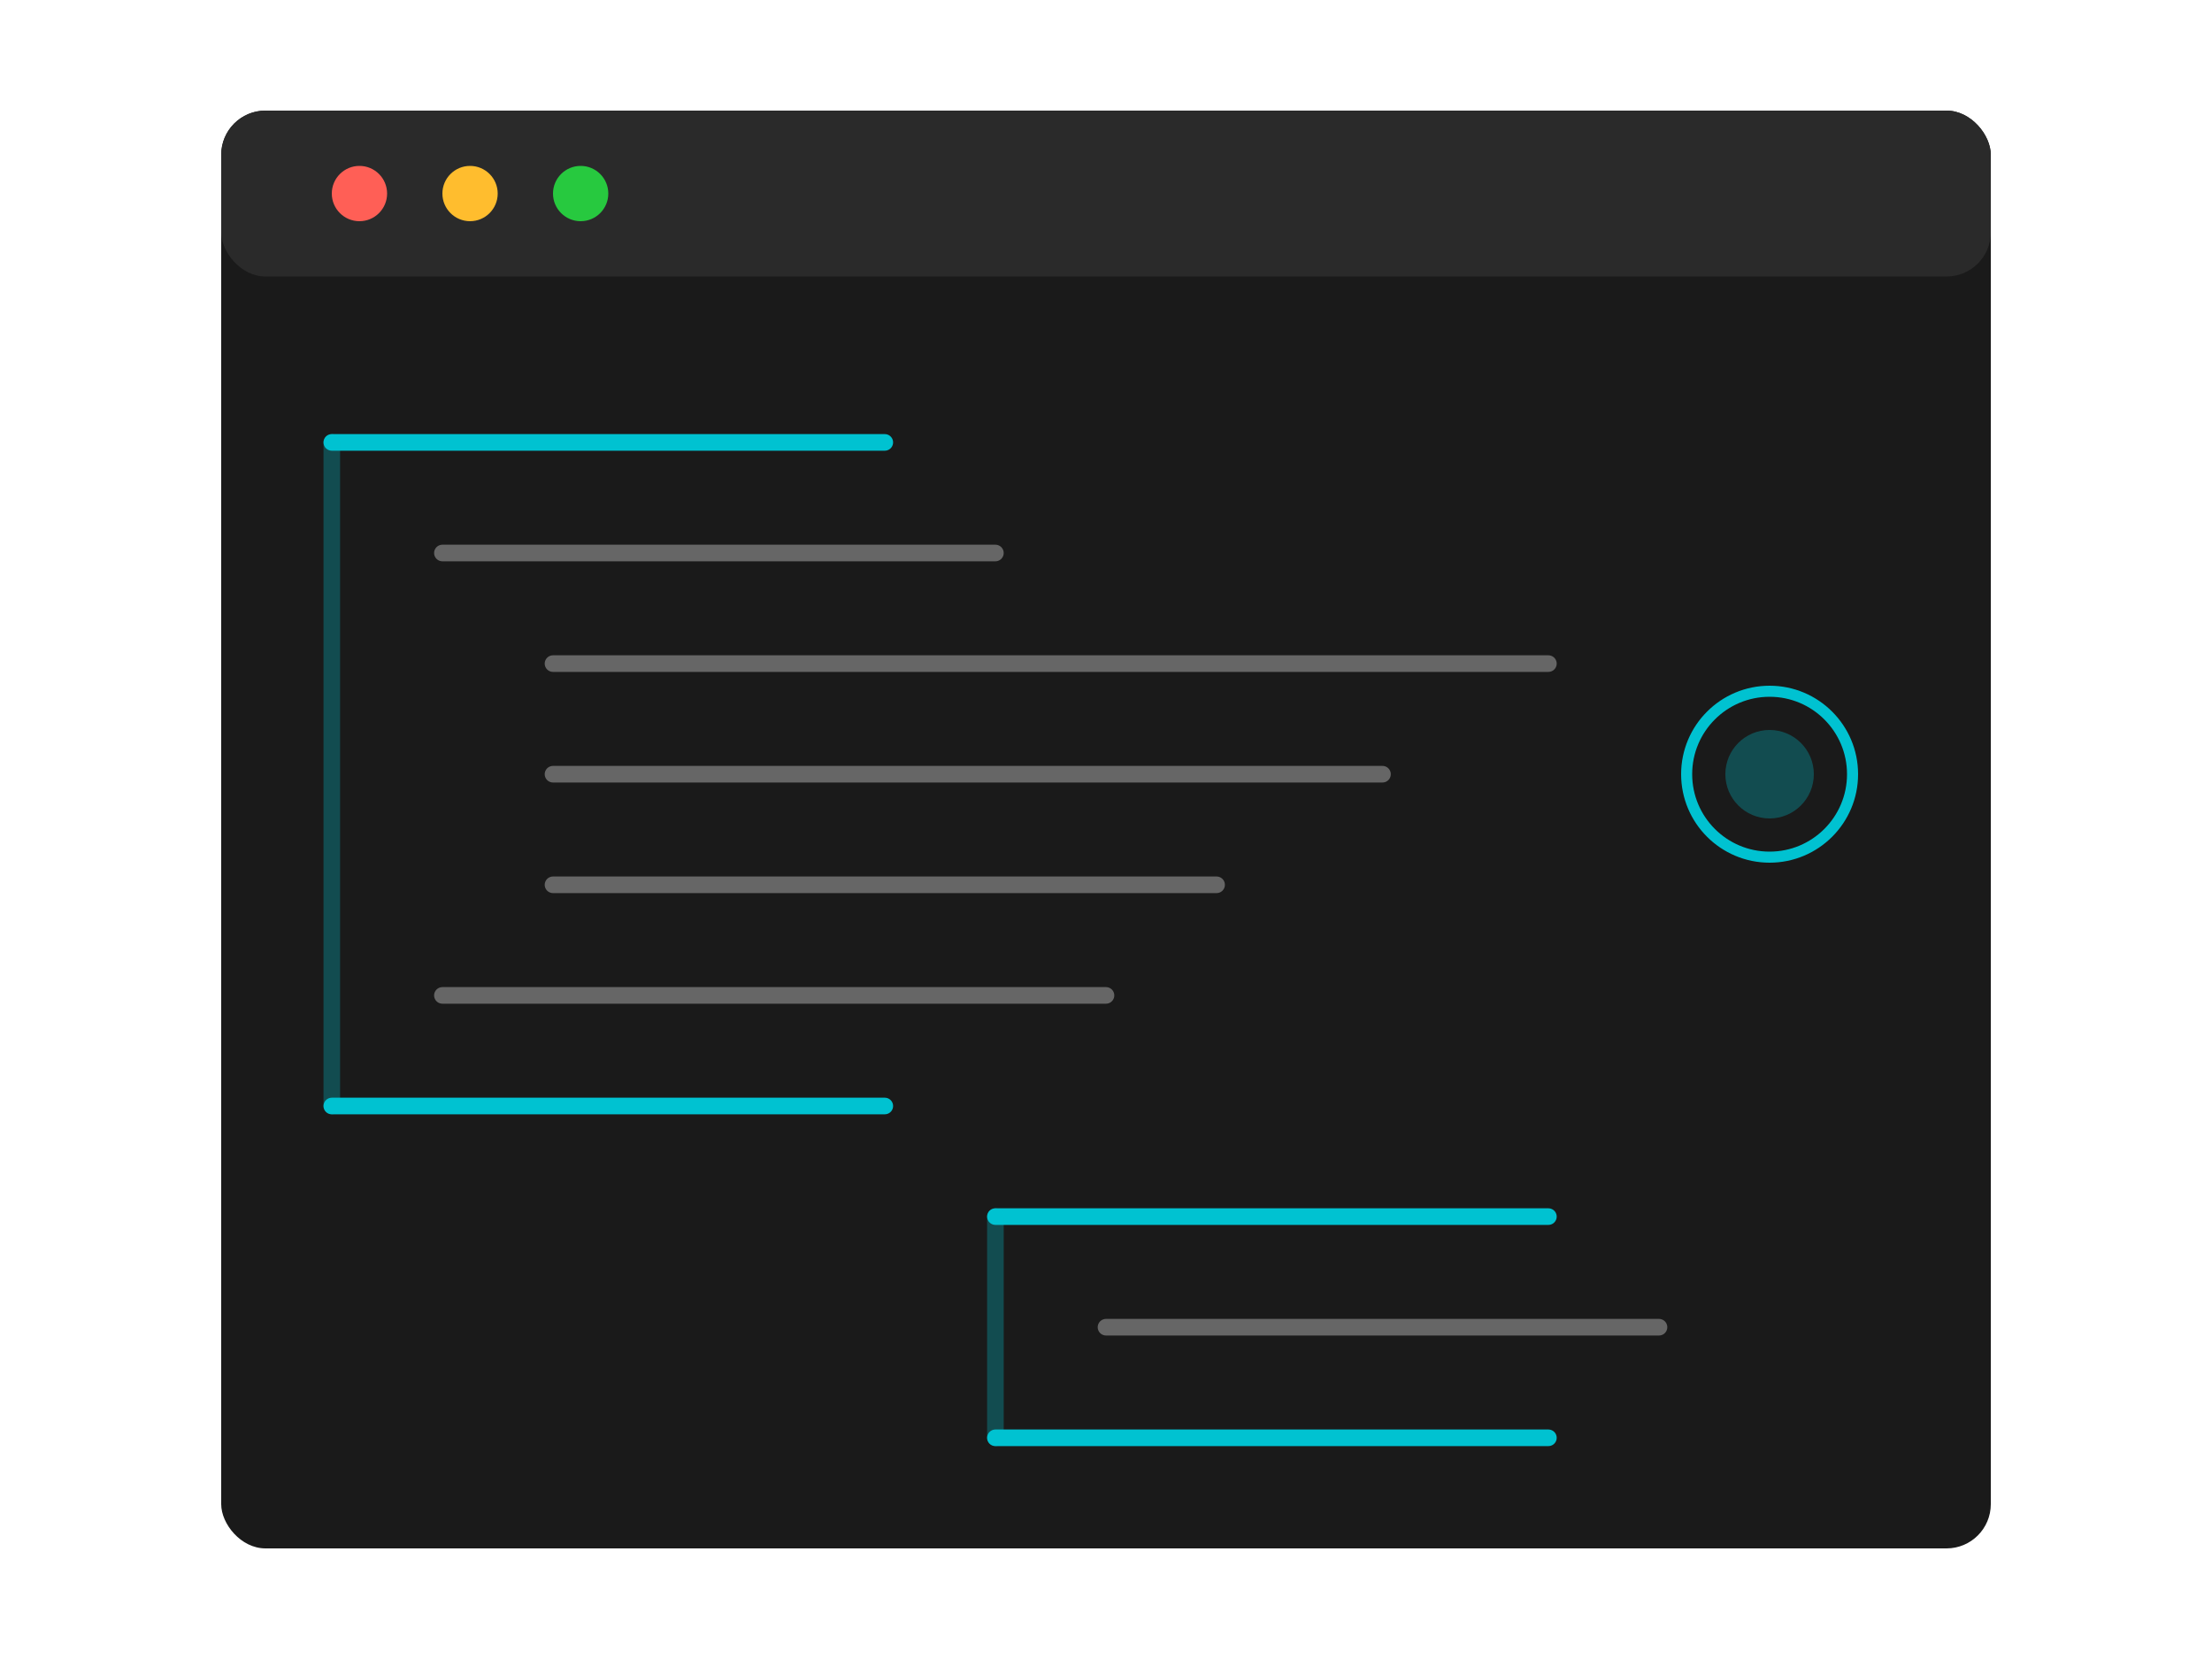 <svg viewBox="0 0 400 300" xmlns="http://www.w3.org/2000/svg">
  <!-- Window Frame -->
  <rect x="40" y="20" width="320" height="260" rx="8" fill="#1a1a1a" />
  
  <!-- Window Header -->
  <rect x="40" y="20" width="320" height="30" rx="8" fill="#2a2a2a" />
  
  <!-- Window Buttons -->
  <circle cx="65" cy="35" r="5" fill="#ff5f56" />
  <circle cx="85" cy="35" r="5" fill="#ffbd2e" />
  <circle cx="105" cy="35" r="5" fill="#27c93f" />
  
  <!-- Code Lines Group 1 -->
  <g fill="none" stroke-linecap="round" stroke-width="3">
    <!-- Function Declaration -->
    <path d="M60 80 L160 80" stroke="#00C2D1" />
    <path d="M60 80 L60 200" stroke="#00C2D1" opacity="0.3" />
    
    <!-- Code Lines -->
    <path d="M80 100 L180 100" stroke="#666" />
    <path d="M100 120 L280 120" stroke="#666" />
    <path d="M100 140 L250 140" stroke="#666" />
    <path d="M100 160 L220 160" stroke="#666" />
    <path d="M80 180 L200 180" stroke="#666" />
    
    <!-- Bracket -->
    <path d="M60 200 L160 200" stroke="#00C2D1" />
  </g>
  
  <!-- Code Lines Group 2 -->
  <g fill="none" stroke-linecap="round" stroke-width="3">
    <!-- Function Declaration -->
    <path d="M180 220 L280 220" stroke="#00C2D1" />
    <path d="M180 220 L180 260" stroke="#00C2D1" opacity="0.3" />
    
    <!-- Code Line -->
    <path d="M200 240 L300 240" stroke="#666" />
    
    <!-- Bracket -->
    <path d="M180 260 L280 260" stroke="#00C2D1" />
  </g>
  
  <!-- Decorative Elements -->
  <circle cx="320" cy="140" r="15" fill="none" stroke="#00C2D1" stroke-width="2" />
  <circle cx="320" cy="140" r="8" fill="#00C2D1" opacity="0.3" />
</svg>
